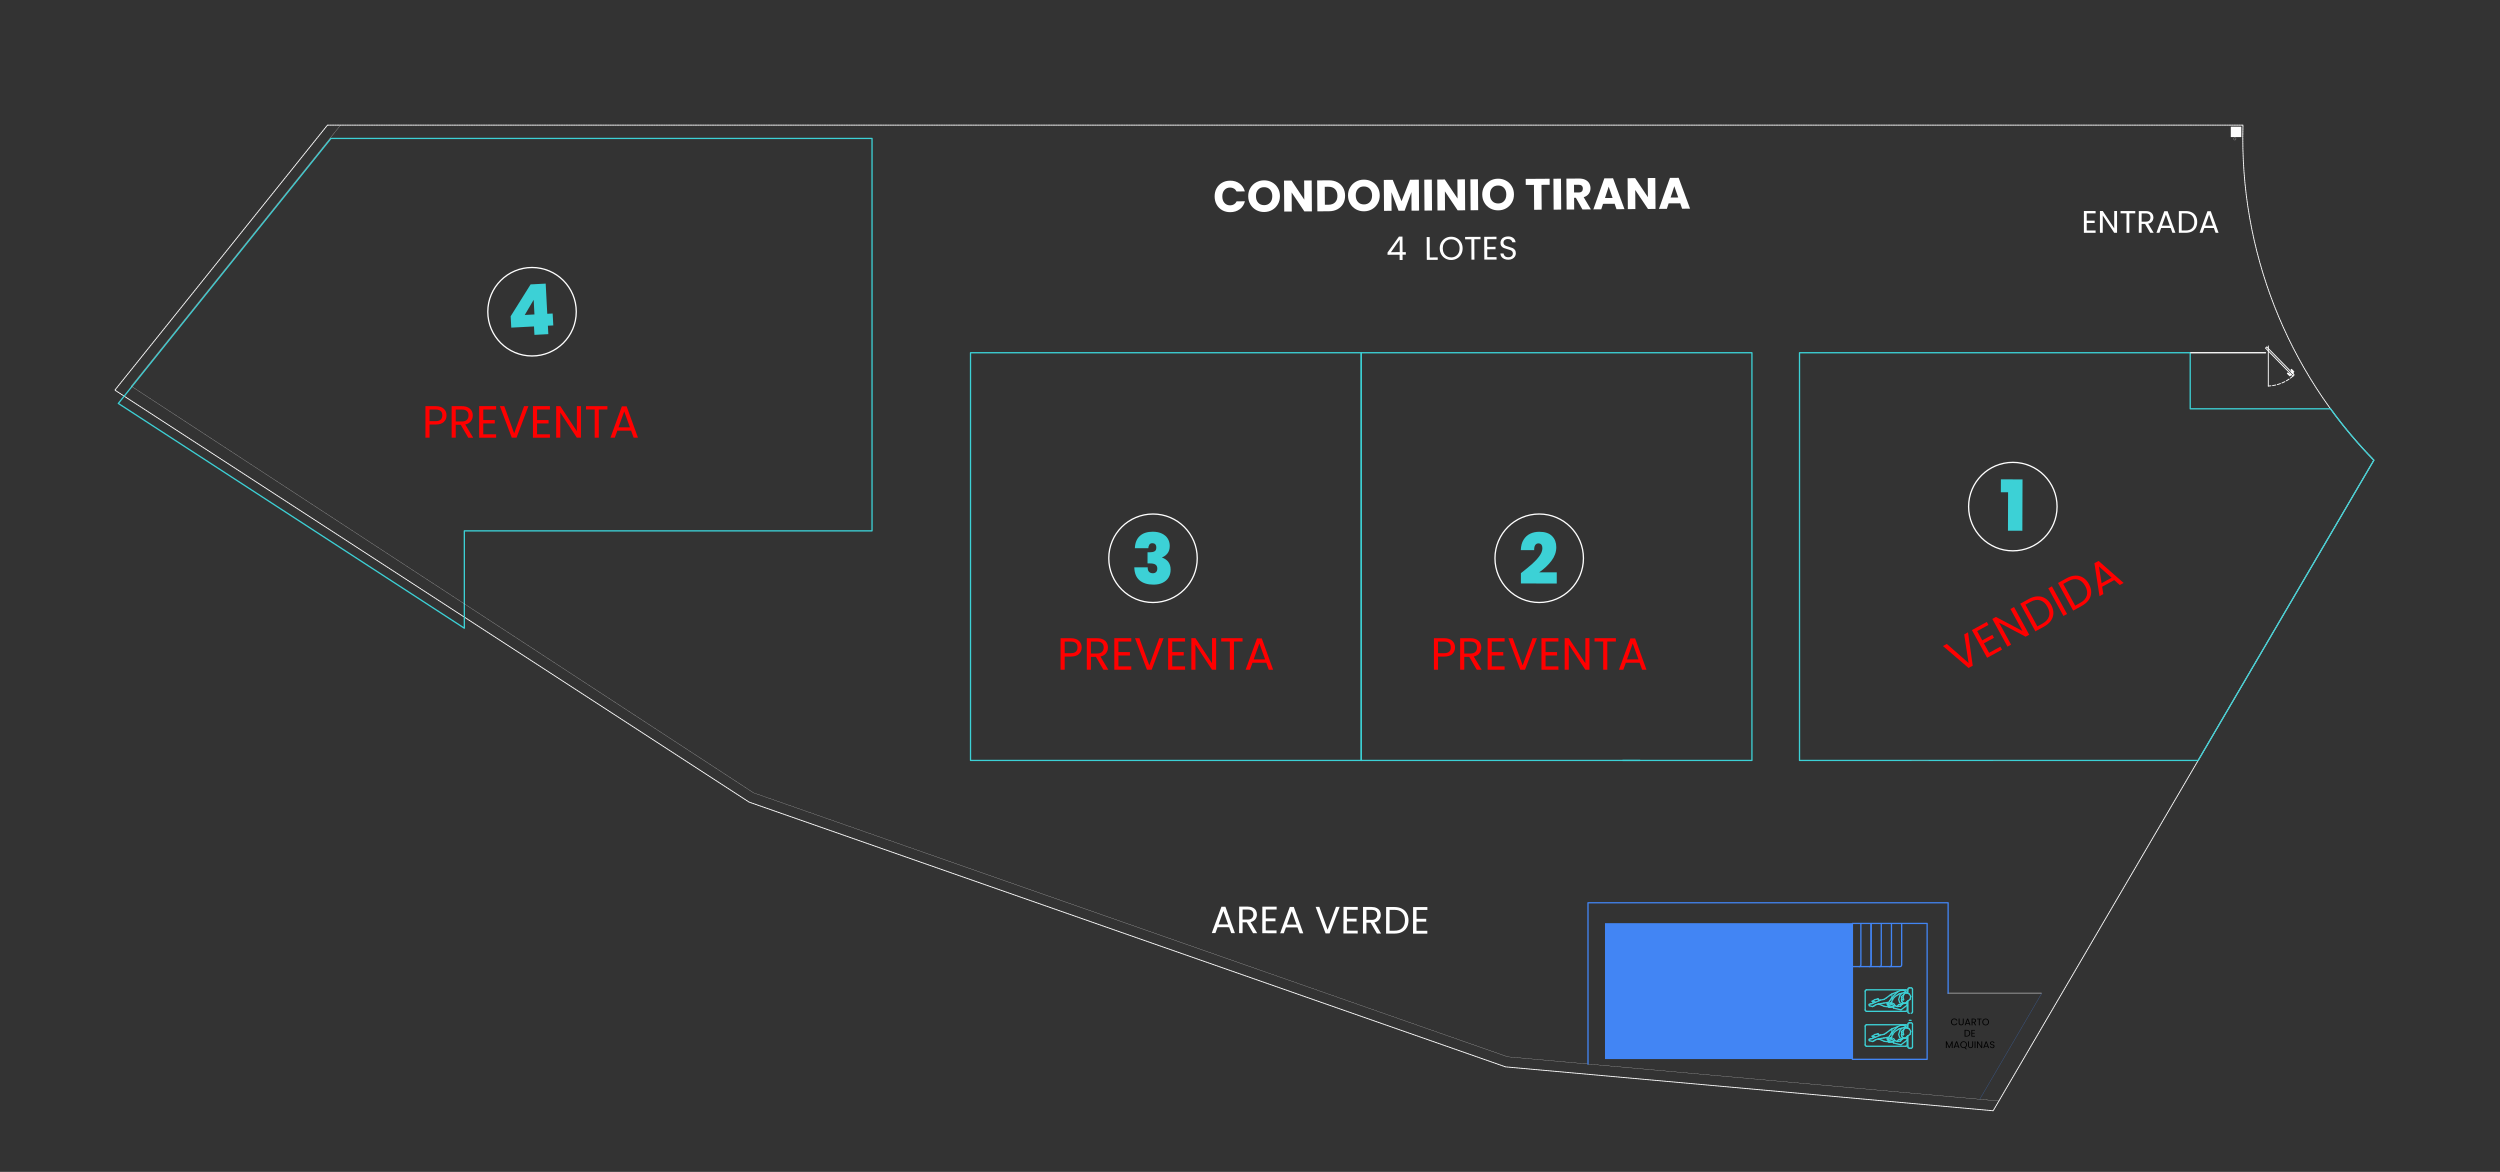 <?xml version="1.0" encoding="UTF-8"?>
<svg id="Capa_1" xmlns="http://www.w3.org/2000/svg" version="1.1" viewBox="0 0 1920 900">
  <rect x="0" y="0" width="1920" height="900" fill="#333333" stroke="none"/>
  <!-- Generator: Adobe Illustrator 29.8.1, SVG Export Plug-In . SVG Version: 2.1.1 Build 2)  -->
  <defs>
    <style>
      .st0 {
        fill: #4285f4;
      }

      .st1 {
        fill-rule: evenodd;
      }

      .st1, .st2 {
        fill: #fff;
      }

      .st3, .st4, .st5, .st6, .st7, .st8, .st9, .st10, .st11, .st12, .st13, .st14, .st15 {
        fill: none;
        stroke-linecap: round;
        stroke-linejoin: round;
      }

      .st3, .st9 {
        stroke: #4285f4;
      }

      .st4, .st5, .st6, .st8, .st11, .st14, .st15 {
        stroke: #fff;
      }

      .st4, .st9, .st12 {
        stroke-width: .14px;
      }

      .st5 {
        stroke-width: .71px;
      }

      .st6, .st8, .st14, .st15 {
        stroke-width: .71px;
      }

      .st7, .st13 {
        stroke: #3cd1d6;
      }

      .st8 {
        stroke-dasharray: 2.5 1.25;
      }

      .st10, .st12 {
        stroke: gray;
      }

      .st16 {
        fill: red;
      }

      .st17 {
        fill: #3cd1d6;
      }

      .st13 {
        stroke-width: .75px;
      }

      .st14 {
        stroke-dasharray: .38 .19;
      }

      .st15 {
        stroke-dasharray: 1.25 .62;
      }
    </style>
  </defs>
  <g id="POLIGONAL">
    <path class="st15" d="M251.51,96.09h1471.1c-2.79,95.86,33.49,188.74,100.52,257.33l-292.38,499.63-374.48-33.7-580.99-203.36L88.23,299.61,251.51,96.09Z"/>
  </g>
  <g id="_x34__VIVIENDAS">
    <g id="LWPOLYLINE">
      <path class="st7" d="M1382.02,584.02h306.16l134.95-230.6c-12.04-12.32-23.17-25.51-33.29-39.46h-107.75v-43.05h-300.06v313.11h-.01Z"/>
    </g>
    <g id="LWPOLYLINE1">
      <rect class="st7" x="1045.42" y="270.91" width="300.06" height="313.11"/>
    </g>
    <g id="LWPOLYLINE2">
      <polygon class="st7" points="669.72 407.69 356.61 407.69 356.61 482.46 90.87 309.84 254.15 106.32 669.72 106.32 669.72 407.69"/>
    </g>
    <g id="LWPOLYLINE3">
      <rect class="st7" x="745.36" y="270.91" width="300.06" height="313.11"/>
    </g>
  </g>
  <g id="PERFIL_TERRENO">
    <g id="LWPOLYLINE4">
      <rect class="st4" x="1713.36" y="97.39" width="7.83" height="7.83"/>
    </g>
    <g id="LWPOLYLINE5">
      <polyline class="st4" points="1535.11 845.58 1157.93 811.64 578.75 608.91 100.73 296.54 261.54 96.09"/>
    </g>
  </g>
  <g id="vialidad">
    <g id="LINE">
      <line class="st11" x1="1682.51" y1="270.91" x2="1739.92" y2="270.91"/>
    </g>
  </g>
  <g id="COTAS">
    <g id="CIRCLE">
      <circle class="st4" cx="1716.36" cy="106.67" r=".91"/>
    </g>
  </g>
  <g id="PUERTAS">
    <g id="LWPOLYLINE6">
      <polygon class="st6" points="1740.85 266.43 1739.92 267.35 1760.98 288.85 1761.9 287.92 1740.85 266.43"/>
    </g>
    <g id="LWPOLYLINE7">
      <rect class="st5" x="1759" y="287.06" width=".16" height=".99" transform="translate(311.89 1328.08) rotate(-45)"/>
    </g>
    <g id="LWPOLYLINE8">
      <rect class="st5" x="1760.5" y="285.57" width=".16" height=".99" transform="translate(313.39 1328.7) rotate(-45)"/>
    </g>
    <g id="LWPOLYLINE9">
      <rect class="st5" x="1760.26" y="285.27" width=".33" height="1.96" rx=".08" ry=".08" transform="translate(313.21 1328.65) rotate(-45)"/>
    </g>
    <g id="ARC">
      <path class="st8" d="M1760.98,288.85c-5.24,4.64-11.92,7.34-18.92,7.63"/>
    </g>
    <g id="LINE1">
      <line class="st14" x1="1742.06" y1="265.69" x2="1742.06" y2="296.48"/>
    </g>
    <g id="LWPOLYLINE10">
      <polygon class="st6" points="1758.53 288.64 1756.69 286.79 1757.06 286.42 1759.18 287.99 1758.53 288.64"/>
    </g>
    <g id="LINE2">
      <line class="st6" x1="1759.09" y1="287.92" x2="1759.22" y2="287.78"/>
    </g>
    <g id="LWPOLYLINE11">
      <polygon class="st6" points="1761.7 285.48 1759.86 283.63 1759.49 284 1761.05 286.13 1761.7 285.48"/>
    </g>
    <g id="LINE3">
      <line class="st6" x1="1760.53" y1="285.42" x2="1760.32" y2="285.63"/>
    </g>
  </g>
  <g id="MTEXT">
    <g>
      <path class="st2" d="M943.99,712.12l-8.89-.03-1.66,4.53h-2.81l7.43-20.25h3.07l7.28,20.3h-2.81l-1.63-4.55h.02ZM943.22,709.96l-3.66-10.3-3.72,10.29h7.38v.02Z"/>
      <path class="st2" d="M962.37,716.7l-4.83-8.35h-3.22l-.02,8.32h-2.67l.05-20.4h6.58c1.54.02,2.84.29,3.9.81s1.85,1.24,2.37,2.15.78,1.93.78,3.07c0,1.4-.41,2.63-1.22,3.71s-2.03,1.79-3.66,2.13l5.1,8.55h-3.19v.02ZM954.32,706.22h3.92c1.45,0,2.52-.34,3.25-1.04.72-.72,1.09-1.66,1.09-2.84s-.36-2.15-1.06-2.81c-.72-.67-1.8-1.01-3.27-1.01h-3.92l-.02,7.72v-.02Z"/>
      <path class="st2" d="M972.14,698.51v6.81l7.41.02v2.19l-7.44-.02v7.02l8.29.02v2.19l-10.97-.03.06-20.41,10.97.03v2.19l-8.32-.02h0Z"/>
      <path class="st2" d="M996.5,712.26l-8.89-.03-1.66,4.53h-2.81l7.43-20.25h3.07l7.28,20.3h-2.81l-1.63-4.55h.02ZM995.74,710.1l-3.66-10.3-3.72,10.29h7.38v.02Z"/>
      <path class="st2" d="M1028.86,696.5l-7.75,20.36h-3.07l-7.64-20.41h2.84l6.35,17.6,6.45-17.57h2.81v.02Z"/>
      <path class="st2" d="M1034.45,698.68v6.83l7.41.02v2.19l-7.44-.02v7.02l8.29.02v2.19l-10.97-.03.05-20.41,10.97.03v2.19l-8.32-.02.02-.02Z"/>
      <path class="st2" d="M1057.48,716.98l-4.83-8.35h-3.22l-.02,8.32h-2.67l.07-20.4h6.58c1.54.02,2.84.29,3.9.81,1.06.54,1.85,1.25,2.37,2.15s.78,1.92.78,3.07c0,1.4-.41,2.65-1.22,3.71-.81,1.07-2.03,1.79-3.64,2.13l5.1,8.56h-3.22ZM1049.43,706.48h3.92c1.45,0,2.52-.34,3.25-1.04.73-.72,1.09-1.66,1.09-2.84s-.36-2.15-1.06-2.81-1.8-1.01-3.25-1.01h-3.92l-.02,7.7h-.02Z"/>
      <path class="st2" d="M1076.7,697.88c1.63.83,2.88,2.02,3.74,3.56s1.28,3.36,1.28,5.44-.44,3.9-1.32,5.43-2.13,2.7-3.75,3.49c-1.63.81-3.56,1.2-5.79,1.2h-6.35l.05-20.41h6.35c2.23.02,4.14.44,5.77,1.28h.02ZM1076.92,712.74c1.38-1.4,2.08-3.35,2.1-5.87,0-2.54-.68-4.52-2.08-5.95-1.4-1.43-3.4-2.15-6.01-2.15h-3.69l-.05,16.02h3.69c2.63.02,4.65-.67,6.03-2.06h.02Z"/>
      <path class="st2" d="M1087.92,698.82v6.81l7.41.02v2.19l-7.44-.02v7.02l8.29.03v2.19l-10.97-.03.05-20.41,10.97.03v2.19l-8.32-.02.02-.02Z"/>
    </g>
  </g>
  <g id="MTEXT1">
    <g>
      <path class="st2" d="M1065.62,195.67v-1.73l8.75-12.24h2.74l.05,11.94h2.51v1.97h-2.51l.02,4.05h-2.26l-.02-4.03-9.29.04h.01ZM1074.96,184.08l-6.71,9.6,6.75-.03-.04-9.57h0Z"/>
      <path class="st2" d="M1098.05,197.72l6.13-.03v1.86l-8.4.04-.08-17.5h2.29l.07,15.63h-.01Z"/>
      <path class="st2" d="M1110.1,198.56c-1.34-.76-2.41-1.81-3.19-3.18-.78-1.36-1.18-2.89-1.19-4.6,0-1.71.37-3.25,1.15-4.61.77-1.37,1.83-2.44,3.16-3.2s2.82-1.15,4.44-1.16c1.64,0,3.13.37,4.47,1.12s2.4,1.81,3.18,3.16,1.17,2.89,1.18,4.62c0,1.72-.37,3.27-1.14,4.62-.76,1.36-1.81,2.42-3.15,3.19s-2.82,1.15-4.46,1.16c-1.62,0-3.11-.37-4.45-1.12h0ZM1117.84,196.83c.98-.57,1.74-1.39,2.3-2.45s.83-2.28.83-3.67-.29-2.63-.86-3.68c-.57-1.04-1.33-1.85-2.31-2.41-.97-.56-2.08-.84-3.32-.84s-2.34.3-3.31.87c-.97.57-1.73,1.38-2.29,2.43-.56,1.05-.83,2.28-.82,3.68,0,1.39.29,2.61.86,3.66s1.34,1.86,2.32,2.43c.98.56,2.08.84,3.31.84s2.32-.29,3.3-.87h-.01Z"/>
      <path class="st2" d="M1137.05,181.9v1.86l-4.76.02.07,15.64h-2.29l-.07-15.63-4.8.02v-1.86l11.84-.05h.01Z"/>
      <path class="st2" d="M1142.16,183.74l.03,5.85,6.38-.03v1.88l-6.37.03.03,6.03,7.13-.03v1.88l-9.41.04-.08-17.53,9.42-.04v1.88l-7.12.03h-.01Z"/>
      <path class="st2" d="M1155.27,198.89c-.92-.41-1.63-.97-2.16-1.7s-.79-1.57-.81-2.52h2.44c.09.81.43,1.5,1.03,2.06s1.46.83,2.6.83,1.95-.28,2.57-.83.94-1.25.93-2.1c0-.67-.19-1.21-.56-1.63-.37-.42-.83-.73-1.39-.95-.55-.21-1.3-.45-2.24-.69-1.16-.3-2.08-.59-2.78-.89-.7-.3-1.29-.77-1.79-1.41s-.75-1.51-.75-2.6c0-.95.24-1.8.72-2.54.48-.74,1.16-1.31,2.04-1.72s1.88-.61,3.02-.62c1.64,0,2.99.4,4.04,1.21s1.64,1.9,1.78,3.26h-2.51c-.09-.66-.44-1.25-1.06-1.75-.62-.51-1.44-.76-2.46-.75-.96,0-1.73.25-2.33.75s-.9,1.19-.89,2.08c0,.64.18,1.15.55,1.55.36.4.81.7,1.33.91.53.21,1.27.44,2.23.71,1.16.31,2.09.62,2.79.93.7.31,1.31.78,1.81,1.42s.76,1.52.76,2.62c0,.85-.22,1.66-.67,2.41-.45.76-1.12,1.37-2,1.84-.89.47-1.93.71-3.14.72-1.16,0-2.19-.2-3.1-.6h0Z"/>
    </g>
  </g>
  <g id="MTEXT2">
    <g>
      <path class="st2" d="M934.32,144.67c1-1.85,2.41-3.29,4.22-4.33,1.81-1.04,3.86-1.57,6.17-1.58,2.82-.02,5.24.71,7.26,2.18s3.38,3.5,4.07,6.06l-6.36.05c-.48-.99-1.16-1.74-2.03-2.25-.87-.51-1.86-.77-2.97-.76-1.78,0-3.22.64-4.32,1.89-1.1,1.25-1.64,2.91-1.62,4.99.01,2.08.58,3.73,1.69,4.96s2.56,1.84,4.34,1.83c1.11,0,2.09-.27,2.96-.8.86-.53,1.53-1.29,2-2.28l6.36-.05c-.66,2.58-1.99,4.61-3.98,6.1-2,1.49-4.41,2.25-7.23,2.27-2.3.02-4.36-.48-6.19-1.5-1.82-1.01-3.25-2.43-4.28-4.25s-1.55-3.9-1.57-6.25.48-4.44,1.48-6.29h0Z"/>
      <path class="st2" d="M964.78,161.32c-1.87-1.02-3.36-2.46-4.46-4.32-1.11-1.85-1.67-3.94-1.69-6.27-.02-2.32.51-4.41,1.6-6.27,1.08-1.86,2.55-3.31,4.4-4.36,1.85-1.05,3.9-1.58,6.13-1.6s4.28.49,6.15,1.51c1.87,1.02,3.35,2.46,4.43,4.3s1.64,3.93,1.65,6.25c.02,2.32-.51,4.42-1.58,6.29s-2.53,3.33-4.37,4.38c-1.84,1.05-3.88,1.58-6.11,1.6s-4.29-.49-6.15-1.51h0ZM975.44,155.63c1.13-1.27,1.69-2.94,1.67-5.02-.01-2.1-.6-3.77-1.74-5.01-1.15-1.24-2.67-1.86-4.57-1.85-1.92,0-3.44.65-4.57,1.89-1.13,1.25-1.69,2.93-1.67,5.05.02,2.1.6,3.77,1.75,5.01,1.15,1.24,2.68,1.86,4.6,1.85,1.89,0,3.41-.66,4.54-1.93h0Z"/>
      <path class="st2" d="M1007.55,162.34l-5.79.04-9.78-14.58.1,14.65-5.79.04-.17-23.76,5.79-.04,9.78,14.65-.11-14.72,5.79-.04.17,23.76h.01Z"/>
      <path class="st2" d="M1027.06,139.93c1.88.98,3.34,2.36,4.38,4.15s1.57,3.85,1.58,6.2c.02,2.32-.48,4.39-1.5,6.2-1.01,1.81-2.46,3.22-4.34,4.23s-4.06,1.52-6.54,1.54l-8.9.06-.17-23.76,8.9-.06c2.5-.02,4.7.46,6.58,1.44h.01ZM1025.34,155.41c1.21-1.2,1.81-2.9,1.79-5.09s-.64-3.89-1.86-5.1c-1.23-1.21-2.94-1.81-5.12-1.79l-2.74.02.1,13.81,2.74-.02c2.19-.02,3.89-.62,5.1-1.83h-.01Z"/>
      <path class="st2" d="M1041.43,160.78c-1.87-1.02-3.36-2.46-4.46-4.32-1.11-1.85-1.67-3.94-1.69-6.27-.02-2.32.51-4.41,1.6-6.27,1.08-1.86,2.55-3.31,4.4-4.36s3.9-1.58,6.13-1.6,4.28.49,6.15,1.51c1.87,1.02,3.35,2.46,4.43,4.3,1.08,1.84,1.64,3.93,1.65,6.25.02,2.32-.51,4.42-1.58,6.29s-2.53,3.33-4.37,4.38-3.88,1.58-6.11,1.6-4.29-.49-6.15-1.51h0ZM1052.09,155.08c1.13-1.27,1.69-2.94,1.67-5.02-.01-2.1-.6-3.77-1.74-5.01-1.15-1.24-2.67-1.86-4.57-1.85-1.92,0-3.44.65-4.57,1.89-1.13,1.25-1.69,2.93-1.67,5.05.02,2.1.6,3.77,1.75,5.01,1.15,1.24,2.68,1.86,4.6,1.85,1.89,0,3.41-.66,4.54-1.93h-.01Z"/>
      <path class="st2" d="M1089.68,138l.17,23.76-5.79.04-.1-14.25-5.21,14.28-4.67.03-5.45-14.24.1,14.28-5.79.04-.17-23.76,6.84-.05,6.78,16.4,6.48-16.49,6.8-.05h.01Z"/>
      <path class="st2" d="M1099.63,137.93l.17,23.76-5.79.04-.17-23.76,5.79-.04Z"/>
      <path class="st2" d="M1125.25,161.5l-5.79.04-9.78-14.58.1,14.65-5.79.04-.17-23.76,5.79-.04,9.78,14.65-.11-14.72,5.79-.04.17,23.76h.01Z"/>
      <path class="st2" d="M1135.06,137.68l.17,23.76-5.79.04-.17-23.76,5.79-.04Z"/>
      <path class="st2" d="M1144.51,160.05c-1.87-1.02-3.36-2.46-4.46-4.32-1.11-1.85-1.67-3.94-1.69-6.27-.02-2.32.51-4.41,1.6-6.27,1.08-1.86,2.55-3.31,4.4-4.36s3.9-1.58,6.13-1.6,4.28.49,6.15,1.51c1.87,1.02,3.35,2.46,4.43,4.3,1.08,1.84,1.64,3.93,1.65,6.25.02,2.32-.51,4.42-1.58,6.29s-2.53,3.33-4.37,4.38-3.88,1.58-6.11,1.6-4.28-.49-6.15-1.51h0ZM1155.17,154.35c1.13-1.27,1.69-2.94,1.67-5.02-.01-2.1-.6-3.77-1.74-5.01-1.15-1.24-2.67-1.86-4.57-1.85-1.92,0-3.44.65-4.57,1.89-1.13,1.25-1.69,2.93-1.67,5.05.02,2.1.6,3.77,1.75,5.01,1.15,1.24,2.68,1.86,4.6,1.85,1.89,0,3.41-.66,4.54-1.93h-.01Z"/>
      <path class="st2" d="M1190.12,137.28l.03,4.64-6.29.04.14,19.12-5.79.04-.14-19.12-6.29.04-.03-4.64,18.38-.13h0Z"/>
      <path class="st2" d="M1198.82,137.22l.17,23.76-5.79.04-.17-23.76,5.79-.04Z"/>
      <path class="st2" d="M1215.3,160.86l-5.01-8.93h-1.39l.06,8.98-5.79.04-.17-23.76,9.71-.07c1.87,0,3.47.3,4.8.95,1.32.65,2.32,1.54,2.98,2.67.66,1.14,1,2.4,1.01,3.8.01,1.58-.42,2.99-1.31,4.24-.88,1.25-2.19,2.14-3.92,2.67l5.55,9.37-6.53.05h.01ZM1208.88,147.84l3.59-.03c1.06,0,1.85-.27,2.38-.8.53-.52.79-1.26.78-2.21,0-.9-.28-1.61-.81-2.13-.53-.51-1.33-.77-2.39-.76l-3.59.03.04,5.89h0Z"/>
      <path class="st2" d="M1240.01,156.49l-8.87.06-1.39,4.21-6.06.04,8.43-23.82,6.7-.05,8.77,23.7-6.12.04-1.45-4.19h-.01ZM1238.49,152.03l-3.01-8.68-2.85,8.72,5.86-.04h0Z"/>
      <path class="st2" d="M1271.44,160.46l-5.79.04-9.78-14.58.1,14.65-5.79.04-.17-23.76,5.79-.04,9.79,14.65-.11-14.72,5.79-.04.17,23.76h0Z"/>
      <path class="st2" d="M1290.4,156.13l-8.87.06-1.39,4.21-6.06.04,8.43-23.82,6.7-.05,8.77,23.69-6.12.04-1.45-4.19v.02ZM1288.88,151.67l-3.01-8.68-2.85,8.72,5.86-.04Z"/>
    </g>
  </g>
  <g id="MTEXT3">
    <g>
      <path d="M1299.81,758.59h-5.47l-1.02,2.77h-1.73l4.57-12.47h1.89l4.48,12.49h-1.73l-1-2.8h.01ZM1299.34,757.26l-2.25-6.34-2.29,6.33h4.54Z"/>
      <path d="M1306.16,760.06h4.39v1.34l-6.03-.02.04-12.55h1.64l-.03,11.22h-.01Z"/>
      <path d="M1319.84,755.53c.38.3.68.67.9,1.12.22.44.33.92.33,1.42,0,.64-.17,1.21-.49,1.72-.33.51-.8.91-1.42,1.2-.62.29-1.35.44-2.19.44h-4.68l.04-12.56h4.5c.85.01,1.58.16,2.18.44.6.28,1.05.67,1.35,1.15.3.48.45,1.02.45,1.62,0,.74-.21,1.36-.61,1.84-.4.48-.94.83-1.6,1.05.46.07.87.26,1.25.56h-.01ZM1318.74,759.51c.46-.38.69-.92.69-1.6s-.24-1.25-.72-1.65-1.12-.61-1.92-.61h-2.84v4.42s2.89,0,2.89,0c.82.01,1.45-.18,1.91-.56h-.01ZM1313.95,754.29h2.75c.77,0,1.36-.17,1.78-.53s.63-.86.64-1.49c0-.64-.21-1.13-.63-1.5-.42-.36-1.02-.54-1.82-.54h-2.72v4.06s0,0,0,0Z"/>
      <path d="M1325,750.24v4.19h4.56v1.36h-4.57s0,4.31,0,4.31h5.1v1.36l-6.75-.02.04-12.56,6.75.02v1.35h-5.12s-.01,0-.01,0Z"/>
      <path d="M1339.17,761.49l-2.97-5.14h-1.98v5.12h-1.65l.04-12.55h4.05c.95.01,1.75.18,2.4.5.65.33,1.14.76,1.46,1.32.32.55.48,1.18.48,1.89,0,.86-.25,1.63-.75,2.28-.5.66-1.25,1.1-2.25,1.31l3.14,5.26h-1.97ZM1334.22,755.03h2.41c.89,0,1.55-.21,2-.64.45-.44.67-1.02.67-1.75s-.22-1.32-.65-1.73c-.44-.41-1.11-.62-2.01-.62h-2.41v4.75s-.01-.01-.01-.01Z"/>
      <path d="M1343.75,751.92c.56-.98,1.31-1.74,2.27-2.29s2.02-.82,3.18-.82c1.37,0,2.56.34,3.58,1,1.02.66,1.76,1.6,2.22,2.81h-1.96c-.35-.76-.84-1.35-1.5-1.76-.65-.41-1.43-.62-2.35-.62s-1.66.2-2.36.6c-.7.41-1.24.98-1.64,1.73s-.6,1.63-.6,2.64.19,1.87.59,2.62c.39.75.94,1.33,1.63,1.74.7.41,1.48.62,2.36.62s1.7-.2,2.35-.6,1.16-.98,1.51-1.73h1.96c-.47,1.2-1.22,2.13-2.24,2.78s-2.22.98-3.58.97c-1.16,0-2.22-.28-3.17-.83-.95-.55-1.7-1.31-2.25-2.28-.55-.97-.82-2.07-.82-3.3s.28-2.32.84-3.3l-.02.02Z"/>
      <path d="M1364.82,758.77h-5.47l-1.02,2.77h-1.73l4.57-12.47h1.89l4.48,12.49h-1.73l-1-2.8h.01ZM1364.36,757.44l-2.25-6.34-2.29,6.33h4.54Z"/>
    </g>
  </g>
  <g id="MTEXT4">
    <g>
      <path d="M1498.67,783.46c.23-.4.54-.71.93-.94.39-.22.82-.33,1.3-.33.56,0,1.05.14,1.46.41.42.27.72.66.91,1.15h-.8c-.14-.31-.35-.55-.61-.72-.27-.17-.59-.25-.96-.25s-.68.08-.97.25c-.28.17-.51.4-.67.71s-.25.67-.25,1.08.08.76.24,1.07.38.54.67.71.61.25.96.25c.37,0,.69-.08.96-.24s.47-.4.62-.71h.8c-.19.49-.5.87-.92,1.14s-.91.4-1.47.4c-.48,0-.91-.11-1.3-.34s-.7-.54-.92-.93-.34-.85-.33-1.35c0-.5.12-.95.34-1.35h.01Z"/>
      <path d="M1504.92,782.26v3.25c0,.46.1.8.32,1.02.22.22.53.33.93.33s.7-.11.92-.33c.22-.22.34-.56.34-1.01v-3.25h.68v3.24c0,.43-.1.79-.27,1.08-.17.29-.4.51-.7.65-.29.14-.62.21-.98.21s-.69-.07-.98-.22c-.29-.14-.52-.36-.69-.65-.17-.29-.25-.65-.25-1.08v-3.24h.68,0Z"/>
      <path d="M1512.26,786.28h-2.24l-.42,1.13h-.71l1.87-5.1h.77l1.83,5.11h-.71l-.41-1.15h.02ZM1512.07,785.73l-.92-2.59-.94,2.59h1.86Z"/>
      <path d="M1516.89,787.43l-1.22-2.1h-.81v2.1h-.67v-5.13h1.67c.39,0,.72.07.98.21.27.13.47.31.6.54s.2.48.2.77c0,.35-.1.66-.31.93-.2.27-.51.45-.92.53l1.28,2.15h-.8,0ZM1514.86,784.79h.99c.36,0,.64-.09.82-.26.18-.18.27-.42.27-.72s-.09-.54-.27-.71c-.18-.17-.45-.25-.82-.25h-.99v1.94Z"/>
      <path d="M1521.83,782.31v.54h-1.4v4.59h-.68v-4.59h-1.39v-.54h3.48,0Z"/>
      <path d="M1523.67,787.17c-.39-.22-.7-.54-.93-.94-.23-.4-.34-.85-.34-1.35s.12-.95.35-1.35c.23-.4.54-.71.93-.93s.83-.33,1.3-.33.92.11,1.31.34c.39.22.7.54.92.93.23.4.34.85.33,1.36,0,.51-.12.96-.34,1.35-.23.4-.54.71-.93.93s-.83.33-1.31.33-.91-.11-1.3-.34h.01ZM1525.94,786.68c.29-.17.51-.4.68-.71s.25-.67.25-1.07-.08-.77-.24-1.08-.39-.54-.67-.71c-.28-.17-.61-.25-.97-.25s-.69.08-.97.25-.51.4-.68.71-.25.67-.25,1.08.08.77.24,1.08.39.55.68.72.61.25.97.25.68-.08.97-.25v-.02Z"/>
    </g>
    <g>
      <path d="M1511.86,791.28c.41.21.72.51.94.9s.33.85.32,1.37c0,.53-.11.98-.33,1.36s-.53.68-.94.88c-.41.2-.9.3-1.46.3h-1.6v-5.14h1.61c.56,0,1.04.11,1.45.32h.01ZM1511.91,795.02c.35-.35.52-.84.53-1.47,0-.64-.17-1.14-.52-1.5s-.85-.54-1.51-.54h-.93v4.03s.92,0,.92,0c.66,0,1.17-.17,1.52-.52h-.01Z"/>
      <path d="M1514.68,791.52v1.72h1.87v.55h-1.87v1.77h2.09v.55h-2.76v-5.14h2.78v.55h-2.11Z"/>
    </g>
    <g>
      <path d="M1499.63,799.76v5.1h-.68v-3.8l-1.69,3.79h-.47l-1.69-3.81v3.81h-.68v-5.1h.74l1.87,4.22,1.9-4.21h.71-.01Z"/>
      <path d="M1503.78,803.73h-2.24l-.42,1.13h-.71l1.87-5.1h.77l1.83,5.11h-.71l-.41-1.15h.02ZM1503.59,803.18l-.92-2.59-.93,2.59h1.86,0Z"/>
      <path d="M1509.82,805.86l-1.02-1.03c-.25.07-.5.1-.77.1-.48,0-.91-.11-1.3-.34-.39-.22-.7-.54-.93-.94-.23-.4-.34-.85-.34-1.35s.12-.95.35-1.35.54-.71.93-.93.83-.33,1.3-.33.92.11,1.31.34c.39.22.7.54.92.93.23.4.34.85.33,1.36,0,.49-.11.93-.33,1.33s-.52.7-.89.92l1.29,1.29h-.87.02ZM1506.4,803.38c.16.31.39.55.68.72s.61.25.97.25.68-.08.97-.25c.29-.17.51-.4.68-.71s.25-.67.25-1.07-.08-.77-.24-1.08-.39-.54-.67-.71-.61-.25-.97-.25-.69.08-.97.25-.51.4-.68.71-.25.67-.25,1.08.08.77.24,1.08v-.02Z"/>
      <path d="M1512.18,799.76v3.25c-.01.46.1.8.32,1.02.22.22.53.33.93.33s.7-.11.92-.33c.22-.22.34-.56.34-1.02v-3.25h.68v3.24c-.01.43-.1.79-.27,1.08-.17.29-.4.51-.7.65-.29.14-.62.21-.98.21s-.69-.07-.98-.22c-.29-.14-.52-.36-.69-.65-.17-.29-.25-.65-.25-1.08v-3.24h.68,0Z"/>
      <path d="M1517.17,799.77v5.13h-.68v-5.13h.68Z"/>
      <path d="M1522.33,804.92h-.67l-2.68-4.1v4.09h-.68v-5.14h.68l2.68,4.09v-4.08h.68v5.14h-.01Z"/>
      <path d="M1526.51,803.79h-2.24l-.42,1.13h-.71l1.87-5.1h.77l1.83,5.11h-.71l-.41-1.14h.02ZM1526.32,803.25l-.92-2.59-.93,2.59h1.86,0Z"/>
      <path d="M1529.15,804.81c-.27-.12-.48-.29-.63-.5s-.23-.46-.23-.74h.71c.02.24.12.45.3.61s.43.25.76.25.57-.08.76-.24c.18-.16.28-.36.28-.61,0-.2-.05-.36-.16-.48s-.24-.22-.4-.28c-.16-.06-.38-.13-.65-.21-.34-.09-.61-.18-.81-.27-.2-.09-.38-.23-.52-.42s-.22-.44-.21-.76c0-.28.07-.53.22-.74.14-.22.34-.38.6-.5s.55-.18.89-.17c.48,0,.87.12,1.18.36s.48.56.52.96h-.74c-.02-.2-.13-.37-.31-.52s-.42-.23-.72-.23c-.28,0-.51.07-.69.21-.18.14-.27.35-.27.61,0,.19.05.34.16.46s.24.21.39.27.37.13.65.21c.34.09.61.19.82.28s.38.23.53.42.22.45.22.77c0,.25-.07.49-.2.71-.13.22-.33.4-.59.54-.26.14-.57.2-.92.2s-.64-.06-.91-.18h-.03Z"/>
    </g>
  </g>
  <g>
    <path class="st16" d="M1511.43,485.62l3.63,25.64-3.2,1.75-19.66-16.85,2.96-1.62,16.72,14.66-3.37-21.97,2.93-1.61h-.01Z"/>
    <path class="st16" d="M1518.48,484.69l3.89,7.1,7.74-4.25,1.25,2.29-7.74,4.24,4.01,7.31,8.65-4.75,1.25,2.29-11.43,6.27-11.67-21.27,11.43-6.27,1.25,2.29-8.65,4.75h.02Z"/>
    <path class="st16" d="M1558.45,487.46l-2.77,1.52-20.43-10.8,9.28,16.91-2.77,1.52-11.67-21.27,2.77-1.52,20.41,10.77-9.26-16.88,2.77-1.52,11.66,21.27h.01Z"/>
    <path class="st16" d="M1564.87,458c2.17-.07,4.15.45,5.93,1.56s3.27,2.75,4.46,4.92,1.77,4.31,1.74,6.4-.66,4.02-1.9,5.8c-1.23,1.77-3.01,3.29-5.32,4.57l-6.61,3.63-11.65-21.24,6.61-3.63c2.32-1.27,4.56-1.94,6.73-2h.01ZM1573.62,473.34c.64-2.24.25-4.68-1.19-7.3-1.45-2.64-3.31-4.3-5.57-4.99s-4.76-.28-7.48,1.21l-3.84,2.11,9.16,16.7,3.84-2.11c2.74-1.5,4.44-3.38,5.08-5.62h0Z"/>
    <path class="st16" d="M1575.85,450.29l11.65,21.24-2.77,1.52-11.65-21.24,2.77-1.52Z"/>
    <path class="st16" d="M1593.91,442.07c2.17-.07,4.15.45,5.93,1.56s3.27,2.75,4.46,4.92,1.77,4.31,1.74,6.4-.66,4.02-1.9,5.8-3.01,3.29-5.32,4.57l-6.61,3.63-11.65-21.24,6.61-3.63c2.32-1.27,4.56-1.94,6.73-2h.01ZM1602.66,457.41c.65-2.24.25-4.68-1.19-7.3-1.45-2.64-3.31-4.3-5.57-4.99-2.27-.69-4.76-.28-7.48,1.21l-3.84,2.11,9.16,16.7,3.84-2.11c2.74-1.5,4.44-3.38,5.08-5.62h0Z"/>
    <path class="st16" d="M1623.73,445.52l-9.26,5.08.88,5.66-2.93,1.6-3.9-25.33,3.2-1.75,19.23,16.92-2.93,1.6-4.3-3.79h.01ZM1621.7,443.7l-9.72-8.62,2.04,12.83,7.68-4.21h0Z"/>
  </g>
  <g>
    <path class="st16" d="M1115.39,502.25c-1.38,1.33-3.48,2-6.31,2h-4.66v10.11h-3.16v-24.22h7.82c2.73,0,4.81.66,6.24,1.98,1.43,1.32,2.14,3.02,2.14,5.11s-.69,3.69-2.07,5.02h0ZM1112.97,500.49c.83-.76,1.25-1.85,1.25-3.27,0-2.99-1.71-4.48-5.14-4.48h-4.66v8.9h4.66c1.76,0,3.06-.38,3.89-1.15Z"/>
    <path class="st16" d="M1134.14,514.36l-5.77-9.91h-3.82v9.91h-3.16v-24.22h7.82c1.83,0,3.38.31,4.64.94s2.21,1.47,2.83,2.54.94,2.28.94,3.65c0,1.67-.48,3.14-1.44,4.41s-2.4,2.12-4.33,2.54l6.08,10.15h-3.79,0ZM1124.54,501.92h4.66c1.71,0,3-.42,3.86-1.27.86-.85,1.29-1.98,1.29-3.39s-.42-2.55-1.27-3.34-2.14-1.18-3.88-1.18h-4.66v9.18Z"/>
    <path class="st16" d="M1145.67,492.71v8.1h8.83v2.61h-8.83v8.34h9.87v2.61h-13.03v-24.26h13.03v2.61h-9.87Z"/>
    <path class="st16" d="M1180.36,490.13l-9.14,24.22h-3.65l-9.14-24.22h3.37l7.61,20.89,7.61-20.89h3.34Z"/>
    <path class="st16" d="M1187,492.71v8.1h8.83v2.61h-8.83v8.34h9.87v2.61h-13.03v-24.26h13.03v2.61h-9.87Z"/>
    <path class="st16" d="M1220.71,514.36h-3.16l-12.72-19.29v19.29h-3.16v-24.26h3.16l12.72,19.25v-19.25h3.16v24.26Z"/>
    <path class="st16" d="M1241.01,490.13v2.57h-6.6v21.65h-3.16v-21.65h-6.64v-2.57h16.4Z"/>
    <path class="st16" d="M1259.22,508.97h-10.57l-1.95,5.39h-3.34l8.76-24.09h3.65l8.72,24.09h-3.34l-1.95-5.39h.02ZM1258.31,506.4l-4.38-12.23-4.38,12.23h8.76Z"/>
  </g>
  <g>
    <path class="st16" d="M828.66,502.25c-1.38,1.33-3.48,2-6.31,2h-4.66v10.11h-3.16v-24.22h7.82c2.73,0,4.81.66,6.24,1.98s2.14,3.02,2.14,5.11-.69,3.69-2.07,5.02h0ZM826.25,500.49c.83-.76,1.25-1.85,1.25-3.27,0-2.99-1.71-4.48-5.14-4.48h-4.66v8.9h4.66c1.76,0,3.06-.38,3.89-1.15Z"/>
    <path class="st16" d="M847.41,514.36l-5.77-9.91h-3.82v9.91h-3.16v-24.22h7.82c1.83,0,3.38.31,4.64.94s2.21,1.47,2.83,2.54.94,2.28.94,3.65c0,1.67-.48,3.14-1.44,4.41s-2.4,2.12-4.33,2.54l6.08,10.15h-3.79ZM837.82,501.92h4.66c1.71,0,3-.42,3.86-1.27.86-.85,1.29-1.98,1.29-3.39s-.42-2.55-1.27-3.34c-.85-.79-2.14-1.18-3.88-1.18h-4.66v9.18h0Z"/>
    <path class="st16" d="M858.95,492.71v8.1h8.83v2.61h-8.83v8.34h9.87v2.61h-13.03v-24.26h13.03v2.61h-9.87Z"/>
    <path class="st16" d="M893.64,490.13l-9.14,24.22h-3.65l-9.14-24.22h3.37l7.61,20.89,7.61-20.89h3.34Z"/>
    <path class="st16" d="M900.28,492.71v8.1h8.83v2.61h-8.83v8.34h9.87v2.61h-13.03v-24.26h13.03v2.61h-9.87Z"/>
    <path class="st16" d="M933.99,514.36h-3.16l-12.72-19.29v19.29h-3.16v-24.26h3.16l12.72,19.25v-19.25h3.16v24.26Z"/>
    <path class="st16" d="M954.28,490.13v2.57h-6.6v21.65h-3.16v-21.65h-6.64v-2.57h16.4,0Z"/>
    <path class="st16" d="M972.49,508.97h-10.57l-1.95,5.39h-3.34l8.76-24.09h3.65l8.72,24.09h-3.34l-1.95-5.39h.02ZM971.59,506.4l-4.38-12.23-4.38,12.23h8.76Z"/>
  </g>
  <g>
    <path class="st16" d="M340.86,324.04c-1.38,1.33-3.48,2-6.31,2h-4.66v10.11h-3.16v-24.22h7.82c2.73,0,4.81.66,6.24,1.98s2.14,3.02,2.14,5.11-.69,3.69-2.07,5.02h0ZM338.44,322.28c.83-.76,1.25-1.85,1.25-3.27,0-2.99-1.71-4.48-5.14-4.48h-4.66v8.9h4.66c1.76,0,3.06-.38,3.89-1.15Z"/>
    <path class="st16" d="M359.61,336.15l-5.77-9.91h-3.82v9.91h-3.16v-24.22h7.82c1.83,0,3.38.31,4.64.94s2.21,1.47,2.83,2.54.94,2.28.94,3.65c0,1.67-.48,3.14-1.44,4.41s-2.4,2.12-4.33,2.54l6.08,10.15h-3.79ZM350.02,323.71h4.66c1.71,0,3-.42,3.86-1.27.86-.85,1.29-1.98,1.29-3.39s-.42-2.55-1.27-3.34c-.85-.79-2.14-1.18-3.88-1.18h-4.66v9.18Z"/>
    <path class="st16" d="M371.15,314.5v8.1h8.83v2.61h-8.83v8.34h9.87v2.61h-13.03v-24.26h13.03v2.61h-9.87Z"/>
    <path class="st16" d="M405.83,311.92l-9.14,24.22h-3.65l-9.14-24.22h3.37l7.61,20.89,7.61-20.89h3.34Z"/>
    <path class="st16" d="M412.47,314.5v8.1h8.83v2.61h-8.83v8.34h9.87v2.61h-13.03v-24.26h13.03v2.61h-9.87Z"/>
    <path class="st16" d="M446.18,336.15h-3.16l-12.72-19.29v19.29h-3.16v-24.26h3.16l12.72,19.25v-19.25h3.16v24.26Z"/>
    <path class="st16" d="M466.48,311.92v2.57h-6.6v21.65h-3.16v-21.65h-6.64v-2.57h16.4Z"/>
    <path class="st16" d="M484.69,330.76h-10.57l-1.95,5.39h-3.34l8.76-24.09h3.65l8.72,24.09h-3.34l-1.95-5.39h.02ZM483.79,328.19l-4.38-12.23-4.38,12.23h8.76Z"/>
  </g>
  <g>
    <path class="st2" d="M1602.61,163.86v5.59h6.1v1.8h-6.1v5.76h6.82v1.8h-9v-16.75h9v1.8h-6.82Z"/>
    <path class="st2" d="M1625.89,178.81h-2.18l-8.78-13.32v13.32h-2.18v-16.75h2.18l8.78,13.3v-13.3h2.18v16.75Z"/>
    <path class="st2" d="M1639.9,162.08v1.78h-4.56v14.95h-2.18v-14.95h-4.58v-1.78h11.33,0Z"/>
    <path class="st2" d="M1651.4,178.81l-3.98-6.84h-2.64v6.84h-2.18v-16.73h5.4c1.26,0,2.33.22,3.2.65s1.52,1.02,1.96,1.75c.43.74.65,1.58.65,2.52,0,1.15-.33,2.17-1,3.05s-1.66,1.46-2.99,1.75l4.2,7.01h-2.62,0ZM1644.78,170.22h3.22c1.18,0,2.07-.29,2.66-.88s.89-1.36.89-2.34-.29-1.76-.88-2.3-1.48-.82-2.68-.82h-3.22v6.34h.01Z"/>
    <path class="st2" d="M1667.07,175.09h-7.3l-1.34,3.72h-2.3l6.05-16.63h2.52l6.02,16.63h-2.3l-1.34-3.72h-.01ZM1666.45,173.31l-3.02-8.45-3.02,8.45h6.05-.01Z"/>
    <path class="st2" d="M1683.31,163.1c1.34.68,2.36,1.65,3.07,2.92.71,1.26,1.07,2.75,1.07,4.46s-.36,3.2-1.07,4.45c-.71,1.26-1.74,2.22-3.07,2.88-1.34.66-2.92,1-4.74,1h-5.21v-16.73h5.21c1.82,0,3.4.34,4.74,1.02h0ZM1683.51,175.29c1.14-1.14,1.7-2.75,1.7-4.81s-.57-3.7-1.72-4.87c-1.14-1.17-2.79-1.75-4.93-1.75h-3.02v13.15h3.02c2.16,0,3.81-.57,4.94-1.72h.01Z"/>
    <path class="st2" d="M1700.22,175.09h-7.3l-1.34,3.72h-2.3l6.05-16.63h2.52l6.02,16.63h-2.3l-1.34-3.72h-.01ZM1699.59,173.31l-3.02-8.45-3.02,8.45h6.05-.01Z"/>
  </g>
  <g id="Numeracion_casas">
    <g id="CIRCLE1">
      <circle class="st11" cx="408.6" cy="239.41" r="33.97"/>
    </g>
    <g id="TEXT">
      <path class="st17" d="M392.65,251.62l-.46-8.73,15.31-24.47,11.59-.61,1.21,23.18,4.15-.22.48,9.16-4.15.22.34,6.47-10.67.56-.34-6.47-17.46.91ZM409.86,230.24l-6.85,11.65,7.44-.39-.59-11.26Z"/>
    </g>
    <g id="CIRCLE2">
      <circle class="st11" cx="885.51" cy="428.74" r="33.97"/>
    </g>
    <g id="TEXT1">
      <path class="st17" d="M875.38,411.62c2.38-2.18,5.69-3.26,9.93-3.26,2.77,0,5.14.48,7.1,1.44,1.96.96,3.44,2.25,4.45,3.89s1.51,3.48,1.51,5.53c0,2.45-.6,4.4-1.79,5.85s-2.54,2.44-4.05,2.94v.22c4.35,1.62,6.53,4.72,6.52,9.29,0,2.27-.53,4.26-1.57,5.99-1.04,1.73-2.56,3.07-4.54,4.04s-4.34,1.45-7.07,1.45c-4.5,0-8.05-1.09-10.66-3.27s-3.96-5.52-4.07-10.02h10.31c-.07,1.45.23,2.56.92,3.35.68.79,1.71,1.19,3.08,1.19,1.04,0,1.86-.32,2.46-.97.59-.65.89-1.51.89-2.59,0-1.37-.44-2.38-1.32-3.02-.88-.65-2.31-.97-4.29-.97h-1.89v-8.58h1.83c1.37.04,2.53-.19,3.48-.67.95-.48,1.43-1.46,1.43-2.94,0-1.12-.27-1.95-.81-2.51s-1.28-.84-2.21-.84c-1.04,0-1.81.37-2.29,1.1-.49.74-.77,1.65-.84,2.73h-10.31c.15-4.07,1.41-7.19,3.79-9.37h0Z"/>
    </g>
    <g id="CIRCLE3">
      <circle class="st11" cx="1182.11" cy="428.74" r="33.97"/>
    </g>
    <g id="TEXT2">
      <path class="st17" d="M1176.66,433.13c2.23-1.98,4.11-4.02,5.62-6.12s2.27-4.11,2.27-6.02c0-1.15-.26-2.05-.78-2.7-.52-.65-1.29-.97-2.29-.97s-1.85.44-2.43,1.32c-.58.88-.85,2.17-.81,3.86h-10.26c.11-3.21.81-5.86,2.11-7.97,1.3-2.1,2.99-3.65,5.08-4.64,2.09-.99,4.41-1.48,6.96-1.48,4.43,0,7.72,1.1,9.87,3.3,2.16,2.2,3.23,5.04,3.23,8.53,0,3.74-1.26,7.25-3.76,10.52s-5.63,6.2-9.37,8.79h13.49v8.59l-27.53-.02v-7.93c3.5-2.73,6.36-5.09,8.59-7.06h.01Z"/>
    </g>
    <g id="CIRCLE4">
      <circle class="st11" cx="1545.86" cy="389.07" r="33.97"/>
    </g>
    <g id="TEXT3">
      <path class="st17" d="M1536.65,378.05l.04-9.93,16.62.06-.14,39.45-11.06-.04.1-29.52-5.56-.02h0Z"/>
    </g>
  </g>
  <g id="COTAS_AREA_VERDE">
    <g id="HATCH">
      <path class="st1" d="M1713.36,105.22h7.83v-7.83h-7.83v7.83"/>
    </g>
    <g id="LINE4">
      <line class="st7" x1="1259.38" y1="584.02" x2="1246.34" y2="584.02"/>
    </g>
    <g id="LWPOLYLINE12">
      <line class="st12" x1="1530.74" y1="584.02" x2="1543.79" y2="584.02"/>
    </g>
    <g id="LINE5">
      <line class="st12" x1="1468.12" y1="584.02" x2="1481.17" y2="584.02"/>
    </g>
    <g id="LINE6">
      <line class="st10" x1="1567.57" y1="762.8" x2="1496.16" y2="762.8"/>
    </g>
    <g id="LWPOLYLINE13">
      <rect class="st0" x="1232.63" y="708.99" width="190.48" height="104.37"/>
    </g>
    <g id="LWPOLYLINE14">
      <polyline class="st3" points="1496.16 762.8 1496.16 693.33 1219.58 693.33 1219.58 817.19"/>
    </g>
    <g id="LINE7">
      <line class="st9" x1="1520.43" y1="844.27" x2="1568.11" y2="762.78"/>
    </g>
    <g>
      <g id="LWPOLYLINE15">
        <path class="st3" d="M1422.64,742.36h5.22c.72,0,1.3-.58,1.3-1.3v-31.31"/>
      </g>
      <g id="LWPOLYLINE16">
        <path class="st3" d="M1427.86,742.36h7.83c.72,0,1.3-.58,1.3-1.3v-31.31"/>
      </g>
      <g id="LWPOLYLINE17">
        <path class="st3" d="M1435.69,742.36h7.83c.72,0,1.3-.58,1.3-1.3v-31.31"/>
      </g>
      <g id="LWPOLYLINE18">
        <path class="st3" d="M1443.52,742.36h7.83c.72,0,1.3-.58,1.3-1.3v-31.31"/>
      </g>
      <g id="LWPOLYLINE19">
        <path class="st3" d="M1451.35,742.36h7.83c.72,0,1.3-.58,1.3-1.3v-31.31"/>
      </g>
      <g id="LINE8">
        <rect class="st3" x="1422.64" y="709.2" width="57.4" height="104.37"/>
      </g>
      <g id="LINE9">
        <line class="st3" x1="1437" y1="709.75" x2="1437" y2="741.06"/>
      </g>
    </g>
  </g>
  <g id="Mobiliario">
    <g id="ELLIPSE">
      <path class="st7" d="M1433.52,803.53c-.58,0-1.05-.47-1.05-1.05"/>
    </g>
    <g id="LINE10">
      <line class="st7" x1="1433.52" y1="803.53" x2="1463.69" y2="803.53"/>
    </g>
    <g id="ELLIPSE1">
      <path class="st7" d="M1464.74,802.47c0,.58-.47,1.05-1.05,1.05"/>
    </g>
    <g id="LINE11">
      <line class="st7" x1="1465.27" y1="803.98" x2="1465.27" y2="795.52"/>
    </g>
    <g id="LINE12">
      <line class="st7" x1="1465.27" y1="789.72" x2="1465.27" y2="786.55"/>
    </g>
    <g id="LINE13">
      <line class="st7" x1="1464.74" y1="789.45" x2="1464.74" y2="788.06"/>
    </g>
    <g id="LINE14">
      <line class="st7" x1="1463.69" y1="787" x2="1433.52" y2="787"/>
    </g>
    <g id="ELLIPSE2">
      <path class="st7" d="M1463.69,787c.58,0,1.05.47,1.05,1.05"/>
    </g>
    <g id="ELLIPSE3">
      <path class="st7" d="M1432.47,788.06c0-.58.47-1.05,1.05-1.05"/>
    </g>
    <g id="LINE15">
      <line class="st7" x1="1432.47" y1="788.06" x2="1432.47" y2="802.47"/>
    </g>
    <g id="ELLIPSE4">
      <path class="st7" d="M1466.33,785.5c-.58,0-1.05.47-1.05,1.05"/>
    </g>
    <g id="LINE16">
      <line class="st7" x1="1467.73" y1="785.5" x2="1466.33" y2="785.5"/>
    </g>
    <g id="ELLIPSE5">
      <path class="st7" d="M1468.79,786.55c0-.58-.47-1.05-1.05-1.05"/>
    </g>
    <g id="LINE17">
      <line class="st7" x1="1468.79" y1="803.98" x2="1468.79" y2="786.55"/>
    </g>
    <g id="LINE18">
      <line class="st7" x1="1464.74" y1="798.11" x2="1464.74" y2="796.14"/>
    </g>
    <g id="LINE19">
      <line class="st7" x1="1464.74" y1="802.47" x2="1464.74" y2="798.73"/>
    </g>
    <g id="LINE20">
      <line class="st7" x1="1450.65" y1="796.54" x2="1446.83" y2="797.18"/>
    </g>
    <g id="LINE21">
      <line class="st7" x1="1446.83" y1="797.18" x2="1442.5" y2="797.91"/>
    </g>
    <g id="LINE22">
      <line class="st7" x1="1440.21" y1="796.67" x2="1439.32" y2="796.16"/>
    </g>
    <g id="LINE23">
      <line class="st7" x1="1439.32" y1="796.16" x2="1438.3" y2="796.29"/>
    </g>
    <g id="LINE24">
      <line class="st7" x1="1438.3" y1="796.29" x2="1437.79" y2="795.81"/>
    </g>
    <g id="LINE25">
      <line class="st7" x1="1437.79" y1="795.81" x2="1439.95" y2="794.5"/>
    </g>
    <g id="LINE26">
      <line class="st7" x1="1439.95" y1="794.5" x2="1441.48" y2="794.25"/>
    </g>
    <g id="LINE27">
      <line class="st7" x1="1441.48" y1="794.25" x2="1442.28" y2="793.84"/>
    </g>
    <g id="LINE28">
      <line class="st7" x1="1442.28" y1="793.84" x2="1442.88" y2="794.5"/>
    </g>
    <g id="LINE29">
      <line class="st7" x1="1442.88" y1="794.5" x2="1443.01" y2="795.39"/>
    </g>
    <g id="LINE30">
      <line class="st7" x1="1443.01" y1="795.39" x2="1444.15" y2="794.88"/>
    </g>
    <g id="LINE31">
      <line class="st7" x1="1444.15" y1="794.88" x2="1446.95" y2="794.38"/>
    </g>
    <g id="LINE32">
      <line class="st7" x1="1446.95" y1="794.38" x2="1448.86" y2="793.1"/>
    </g>
    <g id="LINE33">
      <line class="st7" x1="1448.86" y1="793.1" x2="1451.79" y2="790.94"/>
    </g>
    <g id="LINE34">
      <line class="st7" x1="1457.27" y1="788.64" x2="1459.43" y2="787.5"/>
    </g>
    <g id="LINE35">
      <line class="st7" x1="1459.43" y1="787.5" x2="1461.72" y2="787.37"/>
    </g>
    <g id="LINE36">
      <line class="st7" x1="1461.72" y1="787.37" x2="1463.12" y2="787.88"/>
    </g>
    <g id="LINE37">
      <line class="st7" x1="1463.12" y1="787.88" x2="1464.01" y2="789.41"/>
    </g>
    <g id="LINE38">
      <line class="st7" x1="1464.01" y1="789.41" x2="1464.39" y2="789.28"/>
    </g>
    <g id="LINE39">
      <line class="st7" x1="1464.39" y1="789.28" x2="1466.43" y2="790.3"/>
    </g>
    <g id="LINE40">
      <line class="st7" x1="1466.43" y1="790.3" x2="1467.45" y2="792.08"/>
    </g>
    <g id="LINE41">
      <line class="st7" x1="1467.45" y1="792.08" x2="1466.94" y2="794.38"/>
    </g>
    <g id="LINE42">
      <line class="st7" x1="1466.94" y1="794.38" x2="1464.9" y2="795.78"/>
    </g>
    <g id="LINE43">
      <line class="st7" x1="1464.9" y1="795.78" x2="1464.65" y2="796.41"/>
    </g>
    <g id="LINE44">
      <line class="st7" x1="1464.65" y1="796.41" x2="1464.78" y2="798.71"/>
    </g>
    <g id="LINE45">
      <line class="st7" x1="1464.78" y1="798.71" x2="1459.94" y2="802.4"/>
    </g>
    <g id="LINE46">
      <line class="st7" x1="1459.94" y1="802.4" x2="1454.21" y2="801"/>
    </g>
    <g id="LINE47">
      <line class="st7" x1="1454.21" y1="801" x2="1454.21" y2="800.36"/>
    </g>
    <g id="LINE48">
      <line class="st7" x1="1454.21" y1="800.36" x2="1450.77" y2="800.49"/>
    </g>
    <g id="LINE49">
      <line class="st7" x1="1450.77" y1="800.49" x2="1450.65" y2="800.11"/>
    </g>
    <g id="LINE50">
      <line class="st7" x1="1450.65" y1="800.11" x2="1447.08" y2="799.73"/>
    </g>
    <g id="LINE51">
      <line class="st7" x1="1447.08" y1="799.73" x2="1445.43" y2="798.96"/>
    </g>
    <g id="LINE52">
      <line class="st7" x1="1445.43" y1="798.96" x2="1443.14" y2="798.07"/>
    </g>
    <g id="LINE53">
      <line class="st7" x1="1443.14" y1="798.07" x2="1442.5" y2="797.94"/>
    </g>
    <g id="LINE54">
      <line class="st7" x1="1442.5" y1="797.94" x2="1440.33" y2="798.58"/>
    </g>
    <g id="LINE55">
      <line class="st7" x1="1440.33" y1="798.58" x2="1439.57" y2="799.09"/>
    </g>
    <g id="LINE56">
      <line class="st7" x1="1439.57" y1="799.09" x2="1438.96" y2="799.5"/>
    </g>
    <g id="LINE57">
      <line class="st7" x1="1438.96" y1="799.5" x2="1438.04" y2="799.85"/>
    </g>
    <g id="LINE58">
      <line class="st7" x1="1438.04" y1="799.85" x2="1435.62" y2="799.22"/>
    </g>
    <g id="LINE59">
      <line class="st7" x1="1435.62" y1="799.22" x2="1435.5" y2="798.2"/>
    </g>
    <g id="LINE60">
      <line class="st7" x1="1435.5" y1="798.2" x2="1436.48" y2="797.78"/>
    </g>
    <g id="LINE61">
      <line class="st7" x1="1436.48" y1="797.78" x2="1437.66" y2="797.69"/>
    </g>
    <g id="LINE62">
      <line class="st7" x1="1437.66" y1="797.69" x2="1438.68" y2="797.18"/>
    </g>
    <g id="LINE63">
      <line class="st7" x1="1438.68" y1="797.18" x2="1440.21" y2="796.67"/>
    </g>
    <g id="LINE64">
      <line class="st7" x1="1464.9" y1="796.03" x2="1463.25" y2="797.18"/>
    </g>
    <g id="LINE65">
      <line class="st7" x1="1463.25" y1="797.18" x2="1461.47" y2="796.92"/>
    </g>
    <g id="LINE66">
      <line class="st7" x1="1461.47" y1="796.92" x2="1460.45" y2="795.65"/>
    </g>
    <g id="LINE67">
      <line class="st7" x1="1460.45" y1="795.65" x2="1460.32" y2="794.5"/>
    </g>
    <g id="LINE68">
      <line class="st7" x1="1460.32" y1="794.5" x2="1461.72" y2="794.76"/>
    </g>
    <g id="LINE69">
      <line class="st7" x1="1461.72" y1="794.76" x2="1461.98" y2="794.25"/>
    </g>
    <g id="LINE70">
      <line class="st7" x1="1461.98" y1="794.25" x2="1461.47" y2="792.97"/>
    </g>
    <g id="LINE71">
      <line class="st7" x1="1461.47" y1="792.97" x2="1461.85" y2="791.45"/>
    </g>
    <g id="LINE72">
      <line class="st7" x1="1461.85" y1="791.45" x2="1462.23" y2="790.3"/>
    </g>
    <g id="LINE73">
      <line class="st7" x1="1462.23" y1="790.3" x2="1462.99" y2="789.66"/>
    </g>
    <g id="LINE74">
      <line class="st7" x1="1462.99" y1="789.66" x2="1463.76" y2="789.41"/>
    </g>
    <g id="LINE75">
      <line class="st7" x1="1458.16" y1="798.32" x2="1459.68" y2="798.32"/>
    </g>
    <g id="LINE76">
      <line class="st7" x1="1459.68" y1="798.32" x2="1461.21" y2="797.69"/>
    </g>
    <g id="LINE77">
      <line class="st7" x1="1461.21" y1="797.69" x2="1459.56" y2="799.6"/>
    </g>
    <g id="LINE78">
      <line class="st7" x1="1459.56" y1="799.6" x2="1457.01" y2="799.85"/>
    </g>
    <g id="LINE79">
      <line class="st7" x1="1457.01" y1="799.85" x2="1454.72" y2="798.96"/>
    </g>
    <g id="LINE80">
      <line class="st7" x1="1454.72" y1="798.96" x2="1454.46" y2="799.85"/>
    </g>
    <g id="LINE81">
      <line class="st7" x1="1453.7" y1="794.63" x2="1453.45" y2="794.25"/>
    </g>
    <g id="LINE82">
      <line class="st7" x1="1453.45" y1="794.25" x2="1452.3" y2="797.81"/>
    </g>
    <g id="LINE83">
      <line class="st7" x1="1452.3" y1="797.81" x2="1451.92" y2="797.94"/>
    </g>
    <g id="LINE84">
      <line class="st7" x1="1451.92" y1="797.94" x2="1452.17" y2="796.92"/>
    </g>
    <g id="LINE85">
      <line class="st7" x1="1452.17" y1="796.92" x2="1450.52" y2="798.2"/>
    </g>
    <g id="LINE86">
      <line class="st7" x1="1450.52" y1="798.2" x2="1450.14" y2="797.81"/>
    </g>
    <g id="LINE87">
      <line class="st7" x1="1450.14" y1="797.81" x2="1451.28" y2="795.39"/>
    </g>
    <g id="LINE88">
      <line class="st7" x1="1451.28" y1="795.39" x2="1452.81" y2="793.48"/>
    </g>
    <g id="LINE89">
      <line class="st7" x1="1454.59" y1="799.22" x2="1452.3" y2="797.81"/>
    </g>
    <g id="LINE90">
      <line class="st7" x1="1458.16" y1="798.32" x2="1457.01" y2="799.73"/>
    </g>
    <g id="LINE91">
      <line class="st7" x1="1449.5" y1="796.92" x2="1449.37" y2="797.56"/>
    </g>
    <g id="LINE92">
      <line class="st7" x1="1449.37" y1="797.56" x2="1449.5" y2="798.45"/>
    </g>
    <g id="LINE93">
      <line class="st7" x1="1449.5" y1="798.45" x2="1450.26" y2="798.83"/>
    </g>
    <g id="LINE94">
      <line class="st7" x1="1450.26" y1="798.83" x2="1450.9" y2="798.96"/>
    </g>
    <g id="LINE95">
      <line class="st7" x1="1450.9" y1="798.96" x2="1450.14" y2="799.47"/>
    </g>
    <g id="LINE96">
      <line class="st7" x1="1450.14" y1="799.47" x2="1450.14" y2="799.73"/>
    </g>
    <g id="LINE97">
      <line class="st7" x1="1450.14" y1="799.73" x2="1451.54" y2="799.47"/>
    </g>
    <g id="LINE98">
      <line class="st7" x1="1451.54" y1="799.47" x2="1454.08" y2="799.98"/>
    </g>
    <g id="LINE99">
      <line class="st7" x1="1461.98" y1="790.81" x2="1460.32" y2="792.21"/>
    </g>
    <g id="LINE100">
      <line class="st7" x1="1460.32" y1="792.21" x2="1460.45" y2="793.74"/>
    </g>
    <g id="LINE101">
      <line class="st7" x1="1460.45" y1="793.74" x2="1460.7" y2="794.5"/>
    </g>
    <g id="LINE102">
      <line class="st7" x1="1443.01" y1="795.39" x2="1440.21" y2="796.67"/>
    </g>
    <g id="ELLIPSE6">
      <path class="st7" d="M1466.33,805.03c-.58,0-1.05-.47-1.05-1.05"/>
    </g>
    <g id="LINE103">
      <line class="st7" x1="1467.73" y1="805.03" x2="1466.33" y2="805.03"/>
    </g>
    <g id="ELLIPSE7">
      <path class="st7" d="M1468.79,803.98c0,.58-.47,1.05-1.05,1.05"/>
    </g>
    <g id="LWPOLYLINE20">
      <polyline class="st7" points="1457.11 788.64 1452.92 790.17 1451.79 790.94"/>
    </g>
    <g id="LWPOLYLINE21">
      <polyline class="st7" points="1458.73 790.04 1455.59 792.01 1453.45 794.25"/>
    </g>
    <g id="LWPOLYLINE22">
      <polyline class="st7" points="1452.93 793.48 1454.69 791.13 1457.27 788.64"/>
    </g>
    <g id="LWPOLYLINE23">
      <polyline class="st7" points="1463.57 788.64 1460.61 789.66 1459.11 791.36 1458.17 794.43 1459.02 797.05 1461.21 797.69"/>
    </g>
    <g id="LWPOLYLINE24">
      <line class="st7" x1="1461.21" y1="797.69" x2="1464.74" y2="797.13"/>
    </g>
    <g id="LWPOLYLINE25">
      <line class="st7" x1="1458.73" y1="790.04" x2="1460.61" y2="789.66"/>
    </g>
    <g id="LWPOLYLINE26">
      <polyline class="st7" points="1452.92 790.17 1453.03 792.59 1452.05 794.44"/>
    </g>
    <g id="LWPOLYLINE27">
      <polyline class="st13" points="1452.59 796.9 1454.61 797.83 1455.55 799.28"/>
    </g>
    <g id="ELLIPSE8">
      <path class="st7" d="M1433.52,776.7c-.58,0-1.05-.47-1.05-1.05"/>
    </g>
    <g id="LINE104">
      <line class="st7" x1="1433.52" y1="776.7" x2="1463.69" y2="776.7"/>
    </g>
    <g id="ELLIPSE9">
      <path class="st7" d="M1464.74,775.65c0,.58-.47,1.05-1.05,1.05"/>
    </g>
    <g id="LINE105">
      <line class="st7" x1="1465.27" y1="777.15" x2="1465.27" y2="768.7"/>
    </g>
    <g id="LINE106">
      <line class="st7" x1="1465.27" y1="762.89" x2="1465.27" y2="759.73"/>
    </g>
    <g id="LINE107">
      <line class="st7" x1="1464.74" y1="762.63" x2="1464.74" y2="761.23"/>
    </g>
    <g id="LINE108">
      <line class="st7" x1="1463.69" y1="760.18" x2="1433.52" y2="760.18"/>
    </g>
    <g id="ELLIPSE10">
      <path class="st7" d="M1463.69,760.18c.58,0,1.05.47,1.05,1.05"/>
    </g>
    <g id="ELLIPSE11">
      <path class="st7" d="M1432.47,761.23c0-.58.47-1.05,1.05-1.05"/>
    </g>
    <g id="LINE109">
      <line class="st7" x1="1432.47" y1="761.23" x2="1432.47" y2="775.65"/>
    </g>
    <g id="ELLIPSE12">
      <path class="st7" d="M1466.33,758.67c-.58,0-1.05.47-1.05,1.05"/>
    </g>
    <g id="LINE110">
      <line class="st7" x1="1467.73" y1="758.67" x2="1466.33" y2="758.67"/>
    </g>
    <g id="ELLIPSE13">
      <path class="st7" d="M1468.79,759.73c0-.58-.47-1.05-1.05-1.05"/>
    </g>
    <g id="LINE111">
      <line class="st7" x1="1468.79" y1="777.15" x2="1468.79" y2="759.73"/>
    </g>
    <g id="LINE112">
      <line class="st7" x1="1464.74" y1="771.28" x2="1464.74" y2="769.32"/>
    </g>
    <g id="LINE113">
      <line class="st7" x1="1464.74" y1="775.65" x2="1464.74" y2="771.91"/>
    </g>
    <g id="LINE114">
      <line class="st7" x1="1450.65" y1="769.72" x2="1446.83" y2="770.35"/>
    </g>
    <g id="LINE115">
      <line class="st7" x1="1446.83" y1="770.35" x2="1442.5" y2="771.09"/>
    </g>
    <g id="LINE116">
      <line class="st7" x1="1440.21" y1="769.84" x2="1439.32" y2="769.33"/>
    </g>
    <g id="LINE117">
      <line class="st7" x1="1439.32" y1="769.33" x2="1438.3" y2="769.46"/>
    </g>
    <g id="LINE118">
      <line class="st7" x1="1438.3" y1="769.46" x2="1437.79" y2="768.98"/>
    </g>
    <g id="LINE119">
      <line class="st7" x1="1437.79" y1="768.98" x2="1439.95" y2="767.68"/>
    </g>
    <g id="LINE120">
      <line class="st7" x1="1439.95" y1="767.68" x2="1441.48" y2="767.42"/>
    </g>
    <g id="LINE121">
      <line class="st7" x1="1441.48" y1="767.42" x2="1442.28" y2="767.01"/>
    </g>
    <g id="LINE122">
      <line class="st7" x1="1442.28" y1="767.01" x2="1442.88" y2="767.68"/>
    </g>
    <g id="LINE123">
      <line class="st7" x1="1442.88" y1="767.68" x2="1443.01" y2="768.57"/>
    </g>
    <g id="LINE124">
      <line class="st7" x1="1443.01" y1="768.57" x2="1444.15" y2="768.06"/>
    </g>
    <g id="LINE125">
      <line class="st7" x1="1444.15" y1="768.06" x2="1446.95" y2="767.55"/>
    </g>
    <g id="LINE126">
      <line class="st7" x1="1446.95" y1="767.55" x2="1448.86" y2="766.28"/>
    </g>
    <g id="LINE127">
      <line class="st7" x1="1448.86" y1="766.28" x2="1451.79" y2="764.11"/>
    </g>
    <g id="LINE128">
      <line class="st7" x1="1457.27" y1="761.82" x2="1459.43" y2="760.67"/>
    </g>
    <g id="LINE129">
      <line class="st7" x1="1459.43" y1="760.67" x2="1461.72" y2="760.54"/>
    </g>
    <g id="LINE130">
      <line class="st7" x1="1461.72" y1="760.54" x2="1463.12" y2="761.05"/>
    </g>
    <g id="LINE131">
      <line class="st7" x1="1463.12" y1="761.05" x2="1464.01" y2="762.58"/>
    </g>
    <g id="LINE132">
      <line class="st7" x1="1464.01" y1="762.58" x2="1464.39" y2="762.45"/>
    </g>
    <g id="LINE133">
      <line class="st7" x1="1464.39" y1="762.45" x2="1466.43" y2="763.47"/>
    </g>
    <g id="LINE134">
      <line class="st7" x1="1466.43" y1="763.47" x2="1467.45" y2="765.26"/>
    </g>
    <g id="LINE135">
      <line class="st7" x1="1467.45" y1="765.26" x2="1466.94" y2="767.55"/>
    </g>
    <g id="LINE136">
      <line class="st7" x1="1466.94" y1="767.55" x2="1464.9" y2="768.95"/>
    </g>
    <g id="LINE137">
      <line class="st7" x1="1464.9" y1="768.95" x2="1464.65" y2="769.59"/>
    </g>
    <g id="LINE138">
      <line class="st7" x1="1464.65" y1="769.59" x2="1464.78" y2="771.88"/>
    </g>
    <g id="LINE139">
      <line class="st7" x1="1464.78" y1="771.88" x2="1459.94" y2="775.58"/>
    </g>
    <g id="LINE140">
      <line class="st7" x1="1459.94" y1="775.58" x2="1454.21" y2="774.17"/>
    </g>
    <g id="LINE141">
      <line class="st7" x1="1454.21" y1="774.17" x2="1454.21" y2="773.54"/>
    </g>
    <g id="LINE142">
      <line class="st7" x1="1454.21" y1="773.54" x2="1450.77" y2="773.66"/>
    </g>
    <g id="LINE143">
      <line class="st7" x1="1450.77" y1="773.66" x2="1450.65" y2="773.28"/>
    </g>
    <g id="LINE144">
      <line class="st7" x1="1450.65" y1="773.28" x2="1447.08" y2="772.9"/>
    </g>
    <g id="LINE145">
      <line class="st7" x1="1447.08" y1="772.9" x2="1445.43" y2="772.14"/>
    </g>
    <g id="LINE146">
      <line class="st7" x1="1445.43" y1="772.14" x2="1443.14" y2="771.24"/>
    </g>
    <g id="LINE147">
      <line class="st7" x1="1443.14" y1="771.24" x2="1442.5" y2="771.12"/>
    </g>
    <g id="LINE148">
      <line class="st7" x1="1442.5" y1="771.12" x2="1440.33" y2="771.75"/>
    </g>
    <g id="LINE149">
      <line class="st7" x1="1440.33" y1="771.75" x2="1439.57" y2="772.26"/>
    </g>
    <g id="LINE150">
      <line class="st7" x1="1439.57" y1="772.26" x2="1438.96" y2="772.68"/>
    </g>
    <g id="LINE151">
      <line class="st7" x1="1438.96" y1="772.68" x2="1438.04" y2="773.03"/>
    </g>
    <g id="LINE152">
      <line class="st7" x1="1438.04" y1="773.03" x2="1435.62" y2="772.39"/>
    </g>
    <g id="LINE153">
      <line class="st7" x1="1435.62" y1="772.39" x2="1435.5" y2="771.37"/>
    </g>
    <g id="LINE154">
      <line class="st7" x1="1435.5" y1="771.37" x2="1436.48" y2="770.96"/>
    </g>
    <g id="LINE155">
      <line class="st7" x1="1436.48" y1="770.96" x2="1437.66" y2="770.86"/>
    </g>
    <g id="LINE156">
      <line class="st7" x1="1437.66" y1="770.86" x2="1438.68" y2="770.35"/>
    </g>
    <g id="LINE157">
      <line class="st7" x1="1438.68" y1="770.35" x2="1440.21" y2="769.84"/>
    </g>
    <g id="LINE158">
      <line class="st7" x1="1464.9" y1="769.21" x2="1463.25" y2="770.35"/>
    </g>
    <g id="LINE159">
      <line class="st7" x1="1463.25" y1="770.35" x2="1461.47" y2="770.1"/>
    </g>
    <g id="LINE160">
      <line class="st7" x1="1461.47" y1="770.1" x2="1460.45" y2="768.82"/>
    </g>
    <g id="LINE161">
      <line class="st7" x1="1460.45" y1="768.82" x2="1460.32" y2="767.68"/>
    </g>
    <g id="LINE162">
      <line class="st7" x1="1460.32" y1="767.68" x2="1461.72" y2="767.93"/>
    </g>
    <g id="LINE163">
      <line class="st7" x1="1461.72" y1="767.93" x2="1461.98" y2="767.42"/>
    </g>
    <g id="LINE164">
      <line class="st7" x1="1461.98" y1="767.42" x2="1461.47" y2="766.15"/>
    </g>
    <g id="LINE165">
      <line class="st7" x1="1461.47" y1="766.15" x2="1461.85" y2="764.62"/>
    </g>
    <g id="LINE166">
      <line class="st7" x1="1461.85" y1="764.62" x2="1462.23" y2="763.47"/>
    </g>
    <g id="LINE167">
      <line class="st7" x1="1462.23" y1="763.47" x2="1462.99" y2="762.84"/>
    </g>
    <g id="LINE168">
      <line class="st7" x1="1462.99" y1="762.84" x2="1463.76" y2="762.58"/>
    </g>
    <g id="LINE169">
      <line class="st7" x1="1458.16" y1="771.5" x2="1459.68" y2="771.5"/>
    </g>
    <g id="LINE170">
      <line class="st7" x1="1459.68" y1="771.5" x2="1461.21" y2="770.86"/>
    </g>
    <g id="LINE171">
      <line class="st7" x1="1461.21" y1="770.86" x2="1459.56" y2="772.77"/>
    </g>
    <g id="LINE172">
      <line class="st7" x1="1459.56" y1="772.77" x2="1457.01" y2="773.03"/>
    </g>
    <g id="LINE173">
      <line class="st7" x1="1457.01" y1="773.03" x2="1454.72" y2="772.14"/>
    </g>
    <g id="LINE174">
      <line class="st7" x1="1454.72" y1="772.14" x2="1454.46" y2="773.03"/>
    </g>
    <g id="LINE175">
      <line class="st7" x1="1453.7" y1="767.8" x2="1453.45" y2="767.42"/>
    </g>
    <g id="LINE176">
      <line class="st7" x1="1453.45" y1="767.42" x2="1452.3" y2="770.99"/>
    </g>
    <g id="LINE177">
      <line class="st7" x1="1452.3" y1="770.99" x2="1451.92" y2="771.12"/>
    </g>
    <g id="LINE178">
      <line class="st7" x1="1451.92" y1="771.12" x2="1452.17" y2="770.1"/>
    </g>
    <g id="LINE179">
      <line class="st7" x1="1452.17" y1="770.1" x2="1450.52" y2="771.37"/>
    </g>
    <g id="LINE180">
      <line class="st7" x1="1450.52" y1="771.37" x2="1450.14" y2="770.99"/>
    </g>
    <g id="LINE181">
      <line class="st7" x1="1450.14" y1="770.99" x2="1451.28" y2="768.57"/>
    </g>
    <g id="LINE182">
      <line class="st7" x1="1451.28" y1="768.57" x2="1452.81" y2="766.66"/>
    </g>
    <g id="LINE183">
      <line class="st7" x1="1454.59" y1="772.39" x2="1452.3" y2="770.99"/>
    </g>
    <g id="LINE184">
      <line class="st7" x1="1458.16" y1="771.5" x2="1457.01" y2="772.9"/>
    </g>
    <g id="LINE185">
      <line class="st7" x1="1449.5" y1="770.1" x2="1449.37" y2="770.73"/>
    </g>
    <g id="LINE186">
      <line class="st7" x1="1449.37" y1="770.73" x2="1449.5" y2="771.63"/>
    </g>
    <g id="LINE187">
      <line class="st7" x1="1449.5" y1="771.63" x2="1450.26" y2="772.01"/>
    </g>
    <g id="LINE188">
      <line class="st7" x1="1450.26" y1="772.01" x2="1450.9" y2="772.14"/>
    </g>
    <g id="LINE189">
      <line class="st7" x1="1450.9" y1="772.14" x2="1450.14" y2="772.65"/>
    </g>
    <g id="LINE190">
      <line class="st7" x1="1450.14" y1="772.65" x2="1450.14" y2="772.9"/>
    </g>
    <g id="LINE191">
      <line class="st7" x1="1450.14" y1="772.9" x2="1451.54" y2="772.65"/>
    </g>
    <g id="LINE192">
      <line class="st7" x1="1451.54" y1="772.65" x2="1454.08" y2="773.15"/>
    </g>
    <g id="LINE193">
      <line class="st7" x1="1461.98" y1="763.98" x2="1460.32" y2="765.38"/>
    </g>
    <g id="LINE194">
      <line class="st7" x1="1460.32" y1="765.38" x2="1460.45" y2="766.91"/>
    </g>
    <g id="LINE195">
      <line class="st7" x1="1460.45" y1="766.91" x2="1460.7" y2="767.68"/>
    </g>
    <g id="LINE196">
      <line class="st7" x1="1443.01" y1="768.57" x2="1440.21" y2="769.84"/>
    </g>
    <g id="ELLIPSE14">
      <path class="st7" d="M1466.33,778.21c-.58,0-1.05-.47-1.05-1.05"/>
    </g>
    <g id="LINE197">
      <line class="st7" x1="1467.73" y1="783.62" x2="1466.33" y2="783.62"/>
    </g>
    <g id="ELLIPSE15">
      <path class="st7" d="M1468.79,777.15c0,.58-.47,1.05-1.05,1.05"/>
    </g>
    <g id="LWPOLYLINE28">
      <polyline class="st7" points="1457.11 761.82 1452.92 763.35 1451.79 764.11"/>
    </g>
    <g id="LWPOLYLINE29">
      <polyline class="st7" points="1458.73 763.22 1455.59 765.19 1453.45 767.42"/>
    </g>
    <g id="LWPOLYLINE30">
      <polyline class="st7" points="1452.93 766.66 1454.69 764.3 1457.27 761.82"/>
    </g>
    <g id="LWPOLYLINE31">
      <polyline class="st7" points="1463.57 761.82 1460.61 762.83 1459.11 764.53 1458.17 767.61 1459.02 770.22 1461.21 770.86"/>
    </g>
    <g id="LWPOLYLINE32">
      <line class="st7" x1="1461.21" y1="770.86" x2="1464.74" y2="770.3"/>
    </g>
    <g id="LWPOLYLINE33">
      <line class="st7" x1="1458.73" y1="763.22" x2="1460.61" y2="762.83"/>
    </g>
    <g id="LWPOLYLINE34">
      <polyline class="st13" points="1452.92 763.35 1453.03 765.77 1452.05 767.61"/>
    </g>
    <g id="LWPOLYLINE35">
      <polyline class="st7" points="1452.59 770.08 1454.61 771 1455.55 772.46"/>
    </g>
  </g>
</svg>